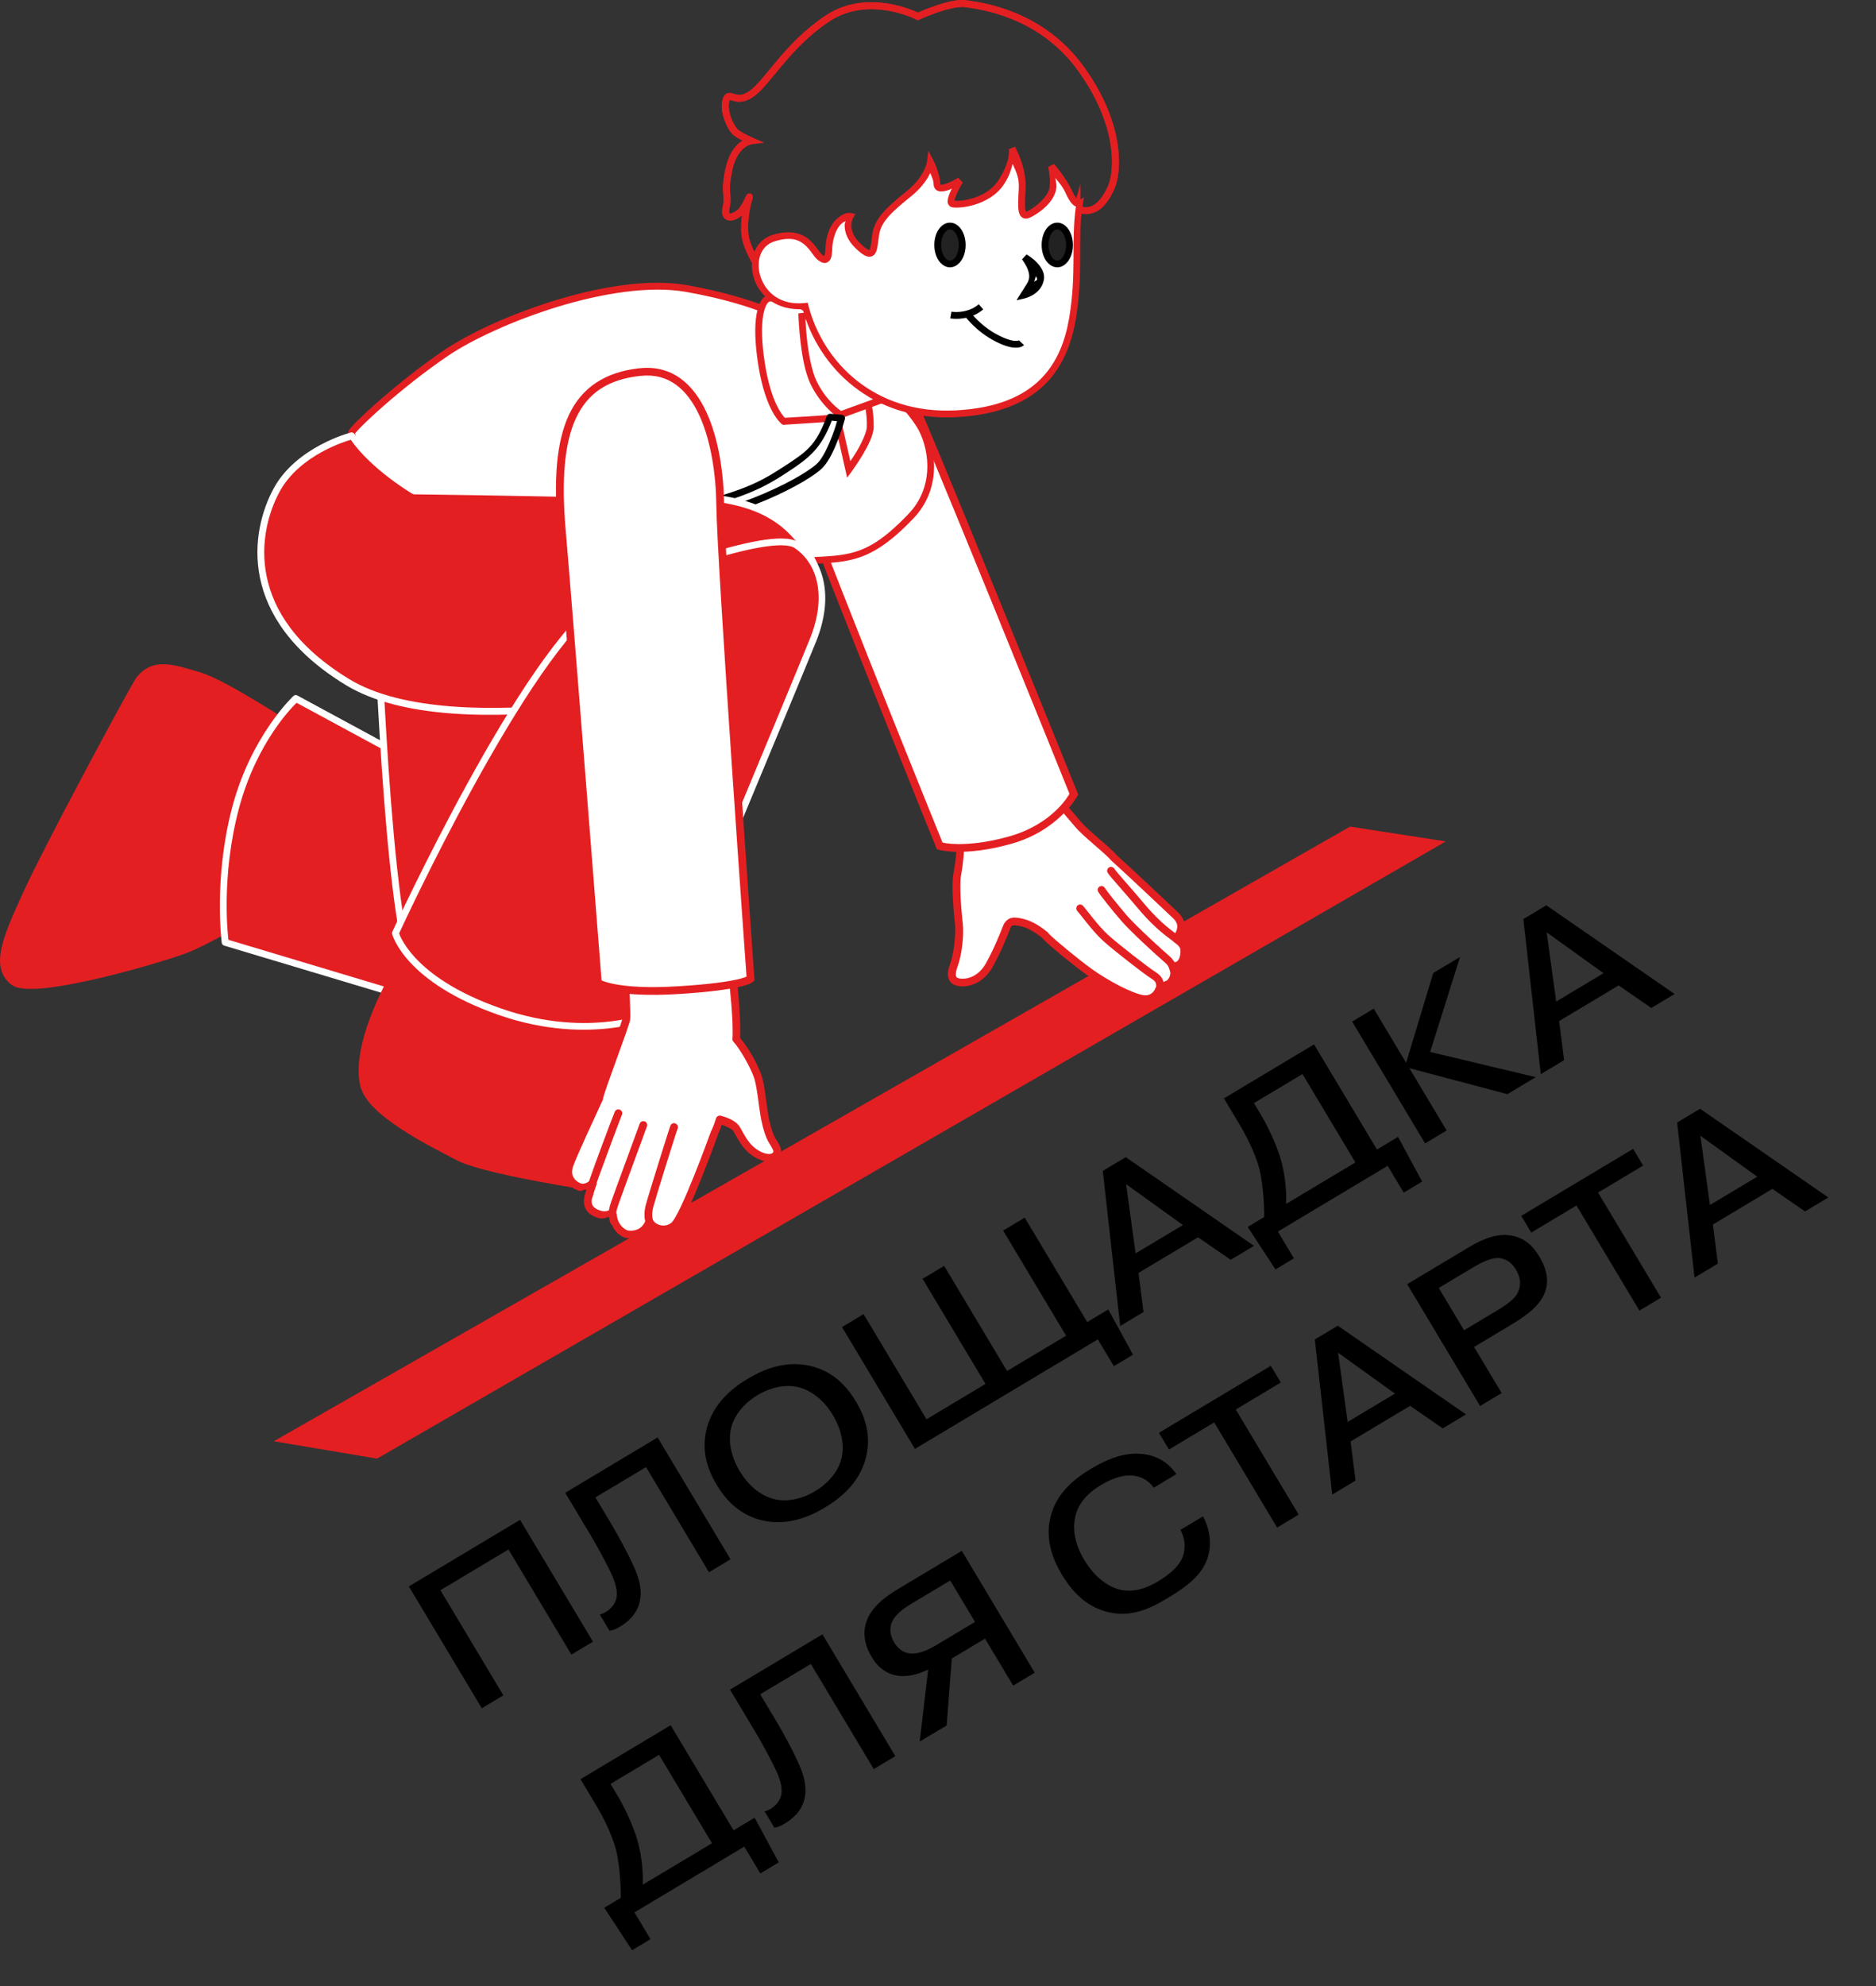 <?xml version="1.0" encoding="UTF-8"?> <svg xmlns="http://www.w3.org/2000/svg" width="444" height="470" viewBox="0 0 444 470" fill="none"><rect x="0" y="0" width="444" height="470" fill="#333333" stroke="none"/><g clip-path="url(#clip0_298_233)"><path d="M319.531 195.59L64.801 341.03L89.241 345.14L342.181 199.1L319.531 195.59Z" fill="#E41F22"></path><path d="M250.358 189.469L227.318 197.999C227.428 201.449 226.978 204.449 226.518 206.989C226.058 209.519 226.628 216.039 226.918 218.539C227.208 221.039 226.688 225.789 225.758 228.299C224.828 230.809 225.118 232.259 227.288 232.459C229.468 232.659 232.268 231.609 234.068 228.449C235.878 225.289 237.588 221.079 238.208 219.439C238.828 217.809 239.908 217.819 242.098 218.349C243.968 218.799 246.028 220.229 247.298 221.249C247.368 221.359 247.448 221.469 247.548 221.579C249.078 223.159 254.708 227.789 258.038 230.169C261.368 232.549 267.738 236.139 270.668 236.409C272.998 236.619 274.298 234.849 274.508 233.389C275.238 233.429 275.798 233.179 276.488 232.869C277.508 232.409 278.468 230.289 277.538 228.559C279.408 228.799 280.328 227.159 280.288 224.979C280.268 223.739 279.588 223.059 278.368 222.169C279.218 220.989 280.578 218.779 278.158 216.509C275.628 214.139 267.788 206.679 263.698 203.019C262.078 201.079 257.118 197.369 255.158 195.039C252.798 192.239 250.358 189.469 250.358 189.469Z" fill="white"></path><path d="M250.049 188.608L226.999 197.128C226.629 197.268 226.389 197.628 226.409 198.028C226.519 201.378 226.089 204.308 225.629 206.818C225.359 208.288 225.409 210.538 225.529 212.818C225.649 215.098 225.869 217.368 226.019 218.638C226.279 220.878 225.739 225.708 224.899 227.978C224.399 229.318 224.139 230.468 224.489 231.528C224.659 232.058 225.029 232.538 225.519 232.848C225.999 233.158 226.569 233.308 227.219 233.368C229.759 233.598 232.909 232.338 234.879 228.888C236.739 225.638 238.449 221.428 239.079 219.758C239.329 219.108 239.439 219.048 239.779 218.978C240.119 218.908 240.839 218.978 241.899 219.238C243.469 219.618 245.459 220.958 246.689 221.938C246.759 222.028 246.819 222.128 246.899 222.218C248.589 223.968 254.129 228.488 257.519 230.908C259.229 232.128 261.679 233.638 264.099 234.888C266.519 236.138 268.819 237.148 270.589 237.318C271.999 237.448 273.209 236.948 274.019 236.198C274.639 235.618 274.879 234.878 275.099 234.148C275.729 234.058 276.359 233.938 276.869 233.708C277.759 233.308 278.319 232.468 278.629 231.468C278.859 230.748 278.639 229.878 278.429 229.048C279.159 228.868 279.969 228.798 280.379 228.208C280.999 227.328 281.229 226.198 281.209 224.978C281.199 224.188 280.949 223.478 280.519 222.908C280.239 222.538 279.839 222.258 279.469 221.958C279.839 221.378 280.269 220.808 280.399 219.908C280.579 218.668 280.179 217.168 278.789 215.868C276.279 213.518 268.539 206.168 264.409 202.458L264.309 202.368C263.379 201.278 261.809 199.938 260.159 198.518C258.479 197.058 256.749 195.538 255.859 194.488C253.489 191.678 251.039 188.888 251.039 188.888C250.789 188.608 250.389 188.508 250.039 188.638L250.049 188.608ZM250.079 190.548C250.439 190.958 252.309 193.088 254.459 195.638C255.529 196.908 257.269 198.408 258.959 199.878C260.649 201.338 262.299 202.768 262.999 203.608C263.029 203.648 263.059 203.678 263.099 203.708C267.159 207.348 274.989 214.798 277.539 217.178C278.579 218.158 278.699 218.888 278.599 219.618C278.489 220.338 278.039 221.078 277.639 221.638C277.349 222.048 277.439 222.618 277.849 222.908C278.429 223.328 278.829 223.678 279.059 223.988C279.279 224.288 279.379 224.528 279.389 224.988C279.399 225.948 279.189 226.728 278.889 227.148C278.589 227.568 278.319 227.728 277.669 227.648C277.169 227.578 276.709 227.938 276.639 228.438C276.619 228.628 276.639 228.818 276.739 228.988C277.069 229.598 277.069 230.308 276.879 230.918C276.689 231.528 276.249 231.968 276.119 232.028C275.429 232.338 275.069 232.498 274.579 232.478C274.099 232.448 273.679 232.788 273.619 233.258C273.539 233.778 273.249 234.418 272.779 234.858C272.309 235.298 271.689 235.578 270.769 235.498C269.619 235.388 267.279 234.468 264.949 233.268C262.619 232.058 260.219 230.588 258.599 229.428C255.329 227.098 249.599 222.358 248.229 220.938C248.179 220.888 248.149 220.848 248.119 220.798C248.059 220.698 247.989 220.608 247.899 220.538C246.569 219.468 244.479 217.978 242.339 217.468C241.219 217.198 240.309 216.998 239.399 217.198C238.489 217.398 237.749 218.148 237.379 219.128C236.769 220.728 235.059 224.928 233.299 228.008C231.659 230.888 229.209 231.728 227.399 231.568C226.959 231.528 226.669 231.428 226.519 231.328C226.369 231.228 226.309 231.158 226.259 230.988C226.149 230.648 226.209 229.828 226.649 228.648C227.669 225.888 228.179 221.208 227.859 218.458C227.719 217.228 227.499 214.988 227.379 212.748C227.259 210.518 227.249 208.238 227.449 207.178C227.879 204.818 228.229 201.908 228.199 198.688L250.109 190.578L250.079 190.548Z" fill="#E41F22"></path><path d="M274.481 234.518C274.731 232.568 274.521 231.727 272.921 230.727C271.321 229.727 264.101 224.138 261.631 221.878C259.161 219.628 256.321 215.627 255.641 214.938" fill="white"></path><path d="M256.279 214.298C255.919 213.938 255.339 213.948 254.989 214.298C254.629 214.658 254.639 215.238 254.989 215.588C255.069 215.668 255.399 216.068 255.799 216.568C256.199 217.068 256.689 217.708 257.249 218.398C258.359 219.778 259.709 221.368 261.009 222.558C262.289 223.728 264.709 225.688 267.029 227.498C269.349 229.308 271.499 230.928 272.429 231.508C273.149 231.958 273.399 232.248 273.529 232.588C273.659 232.928 273.679 233.478 273.559 234.398C273.499 234.898 273.849 235.358 274.349 235.418C274.849 235.488 275.309 235.138 275.379 234.638C275.509 233.618 275.549 232.758 275.239 231.938C274.929 231.118 274.279 230.508 273.399 229.948C272.719 229.528 270.459 227.848 268.149 226.048C265.849 224.248 263.419 222.278 262.229 221.198C261.069 220.138 259.749 218.598 258.659 217.248C258.109 216.568 257.619 215.938 257.219 215.428C256.809 214.918 256.529 214.558 256.269 214.288L256.279 214.298Z" fill="#E41F22"></path><path d="M277.877 229.869C277.437 228.339 277.137 227.749 275.897 226.699C274.657 225.649 268.277 219.839 266.087 217.319C263.897 214.799 261.077 211.249 260.707 210.559" fill="white"></path><path d="M260.968 209.678C260.738 209.608 260.478 209.638 260.268 209.758C259.828 209.998 259.668 210.558 259.908 210.998C260.078 211.298 260.308 211.608 260.668 212.088C261.028 212.568 261.488 213.168 262.008 213.818C263.038 215.118 264.298 216.638 265.398 217.908C267.708 220.568 273.968 226.268 275.308 227.398C276.478 228.378 276.578 228.628 276.998 230.108C277.138 230.588 277.638 230.878 278.128 230.738C278.618 230.598 278.898 230.098 278.768 229.608C278.318 228.028 277.808 227.098 276.488 225.988C275.338 225.028 268.848 219.098 266.778 216.718C265.698 215.468 264.458 213.948 263.438 212.678C262.928 212.038 262.478 211.458 262.128 211.008C261.788 210.548 261.528 210.168 261.498 210.128C261.378 209.918 261.188 209.758 260.958 209.688L260.968 209.678Z" fill="#E41F22"></path><path d="M279.017 222.559C275.537 220.199 272.918 217.819 269.818 214.109C266.718 210.399 263.467 206.899 262.938 206.039" fill="white"></path><path d="M262.458 205.269C262.028 205.539 261.898 206.099 262.168 206.529C262.378 206.869 262.668 207.219 263.108 207.739C263.538 208.259 264.098 208.889 264.728 209.609C265.998 211.059 267.578 212.859 269.118 214.699C272.258 218.459 274.968 220.909 278.508 223.309C278.928 223.599 279.498 223.489 279.778 223.069C280.058 222.649 279.948 222.079 279.538 221.799C276.118 219.479 273.588 217.179 270.528 213.519C268.968 211.649 267.368 209.839 266.108 208.399C265.478 207.679 264.928 207.049 264.508 206.549C264.088 206.049 263.788 205.649 263.728 205.559C263.458 205.129 262.898 204.989 262.468 205.259L262.458 205.269Z" fill="#E41F22"></path><path d="M191.69 81.047C198.95 75.597 207.93 77.647 213.2 88.497C218.47 99.337 254.17 187.977 254.17 187.977C254.17 187.977 250.01 195.727 239.12 198.797C228.23 201.867 222.41 200.197 222.41 200.197C222.41 200.197 187.79 114.707 184.92 104.137C182.05 93.567 182.46 84.687 191.68 81.047H191.69Z" fill="white"></path><path d="M203.462 77.778C199.372 76.508 195.002 77.468 191.192 80.298C186.482 82.218 183.812 85.608 182.872 89.788C181.922 94.028 182.592 99.008 184.042 104.368C184.802 107.158 187.482 114.418 191.132 123.918C194.782 133.428 199.382 145.108 203.892 156.458C212.902 179.158 221.562 200.538 221.562 200.538L221.722 200.948L222.152 201.068C222.152 201.068 223.762 201.528 226.672 201.558C229.572 201.588 233.842 201.218 239.372 199.658C250.592 196.498 254.972 188.388 254.972 188.388L255.182 188.018L255.022 187.608C255.022 187.608 246.092 165.458 236.502 141.938C226.912 118.418 216.722 93.648 214.022 88.078C211.312 82.488 207.572 79.048 203.462 77.768V77.778ZM202.912 79.538C206.432 80.638 209.822 83.638 212.372 88.888C214.932 94.158 225.222 119.128 234.802 142.638C244.282 165.898 252.932 187.368 253.112 187.828C252.832 188.338 249.032 195.038 238.862 197.908C233.502 199.418 229.422 199.758 226.692 199.728C224.242 199.698 223.302 199.408 223.062 199.348C222.872 198.868 214.502 178.218 205.582 155.788C201.082 144.438 196.482 132.768 192.832 123.278C189.182 113.778 186.472 106.388 185.792 103.898C184.382 98.688 183.822 93.958 184.662 90.198C185.502 86.448 187.632 83.628 192.012 81.908L192.132 81.858L192.232 81.788C195.672 79.208 199.382 78.448 202.902 79.548L202.912 79.538Z" fill="#E41F22"></path><path d="M187.839 76.48C187.839 76.48 180.109 71.389 162.479 68.279C144.849 65.159 117.019 75.829 105.759 83.409C94.499 90.98 83.449 101.399 83.239 102.339C83.029 103.289 86.449 115.599 102.869 127.099C119.289 138.599 150.299 142.899 150.299 142.899C150.299 142.899 159.189 137.589 178.359 134.149C198.269 130.569 202.229 136.169 215.639 122.119C221.669 115.809 221.049 107.119 218.199 101.519C215.349 95.919 203.479 84.749 198.189 81.859C192.899 78.969 187.839 76.48 187.839 76.48Z" fill="white"></path><path d="M182.1 72.819C177.9 71.129 171.48 69.049 162.61 67.479C153.57 65.879 142.13 67.809 131.49 71.049C120.85 74.299 111.05 78.869 105.31 82.729C99.64 86.539 94.04 91.049 89.82 94.739C87.71 96.579 85.95 98.219 84.69 99.459C84.06 100.079 83.56 100.599 83.2 101.019C83.02 101.229 82.87 101.409 82.75 101.569C82.63 101.729 82.53 101.809 82.45 102.159C82.39 102.419 82.41 102.549 82.43 102.739C82.45 102.929 82.49 103.139 82.55 103.379C82.67 103.869 82.86 104.499 83.15 105.259C83.72 106.779 84.66 108.809 86.13 111.169C89.07 115.889 94.1 121.929 102.4 127.739C110.77 133.599 122.68 137.549 132.54 140.069C142.39 142.589 150.19 143.669 150.19 143.669L150.47 143.709L150.7 143.569C150.7 143.569 159.43 138.339 178.49 134.919C188.37 133.149 194.25 133.659 199.55 132.829C204.85 131.999 209.44 129.739 216.2 122.649C222.5 116.049 221.88 106.999 218.9 101.139C217.37 98.129 213.67 93.969 209.65 90.079C205.63 86.189 201.36 82.669 198.56 81.139C193.3 78.259 188.35 75.819 188.26 75.779C188.26 75.779 186.28 74.489 182.08 72.799L182.1 72.819ZM181.44 74.269C185.52 75.899 187.4 77.149 187.4 77.149L187.44 77.179L187.49 77.199C187.49 77.199 192.54 79.689 197.8 82.569C200.28 83.929 204.59 87.439 208.55 91.259C212.5 95.079 216.16 99.309 217.48 101.899C220.2 107.239 220.8 115.539 215.05 121.569C208.41 128.529 204.32 130.489 199.31 131.269C194.3 132.049 188.25 131.559 178.22 133.359C159.4 136.739 150.61 141.829 150.21 142.069C150.03 142.039 142.59 141.009 132.95 138.539C123.19 136.039 111.39 132.089 103.34 126.439C95.22 120.749 90.33 114.889 87.5 110.339C86.09 108.069 85.2 106.119 84.67 104.709C84.41 103.999 84.23 103.419 84.13 103.019C84.08 102.819 84.06 102.659 84.04 102.559C84.03 102.459 84.04 102.379 84.02 102.519C83.97 102.749 83.98 102.639 84.05 102.539C84.12 102.439 84.24 102.289 84.41 102.109C84.73 101.739 85.22 101.239 85.83 100.629C87.05 99.419 88.8 97.789 90.89 95.959C95.07 92.309 100.63 87.829 106.22 84.069C111.74 80.359 121.48 75.809 131.97 72.599C142.47 69.399 153.75 67.559 162.35 69.069C171.11 70.619 177.38 72.629 181.45 74.269H181.44Z" fill="#E41F22"></path><path d="M198.121 98.88C194.161 99.19 185.491 99.7 185.491 99.7C185.491 99.7 181.991 97.13 180.261 86.29C178.521 75.45 180.311 71.03 181.921 70.61C183.531 70.2 188.011 70.82 191.881 73.8C195.761 76.77 199.511 79.8 202.471 86.69C205.431 93.58 206.031 97.63 205.961 101C205.891 104.37 200.881 111.15 200.881 111.15L198.121 98.89V98.88Z" fill="white"></path><path d="M186.271 70.148C184.371 69.648 182.801 69.548 181.731 69.818C181.031 69.998 180.481 70.538 180.051 71.298C179.621 72.058 179.281 73.078 179.051 74.398C178.601 77.038 178.591 80.918 179.471 86.398C180.351 91.888 181.681 95.338 182.831 97.438C183.401 98.488 183.931 99.188 184.321 99.638C184.711 100.098 185.021 100.338 185.021 100.338L185.251 100.508H185.551C185.551 100.508 193.281 100.038 197.491 99.718L200.491 113.028L201.541 111.608C201.541 111.608 202.811 109.888 204.101 107.738C205.381 105.578 206.741 103.068 206.781 100.998C206.851 97.518 206.211 93.318 203.221 86.358C200.191 79.318 196.271 76.128 192.391 73.148C190.351 71.588 188.171 70.648 186.281 70.148H186.271ZM185.861 71.698C187.571 72.148 189.561 73.018 191.401 74.428C195.271 77.398 198.841 80.248 201.741 86.988C204.681 93.808 205.231 97.698 205.161 100.958C205.131 102.258 203.941 104.818 202.701 106.898C201.971 108.118 201.721 108.428 201.251 109.108L198.741 98.008L198.051 98.058C194.221 98.358 186.231 98.838 185.781 98.858C185.711 98.798 185.701 98.808 185.511 98.588C185.191 98.218 184.741 97.608 184.221 96.658C183.181 94.758 181.901 91.488 181.051 86.138C180.191 80.778 180.211 77.038 180.621 74.658C180.821 73.468 181.121 72.608 181.421 72.088C181.721 71.558 182.001 71.398 182.111 71.368C182.651 71.228 184.131 71.238 185.841 71.688L185.861 71.698Z" fill="#E41F22"></path><path d="M199.969 73.58L189.789 74.86C189.789 74.86 190.129 85.42 192.519 90.45C194.909 95.49 198.829 98.17 198.829 98.17L211.769 93.45L199.969 73.57V73.58Z" fill="white"></path><path d="M200.391 72.719L199.861 72.789L188.961 74.159L188.981 74.899C188.981 74.899 189.071 77.569 189.461 80.879C189.851 84.179 190.511 88.109 191.801 90.809C194.291 96.049 198.371 98.849 198.371 98.849L198.721 99.089L212.951 93.899L200.391 72.729V72.719ZM199.541 74.449L210.571 93.049L199.041 97.239C198.771 97.049 195.441 94.759 193.231 90.119C192.121 87.789 191.411 83.919 191.041 80.689C190.711 77.859 190.661 76.109 190.641 75.569L199.541 74.459V74.449Z" fill="#E41F22"></path><path d="M196.44 98.719C193.78 105.919 191.41 107.529 185.45 111.409C179.48 115.289 173.97 118.049 155.25 121.709C136.53 125.369 122.91 130.379 122.91 130.379L126.18 132.629C126.18 132.629 132.5 127.729 153.98 124.939C175.46 122.149 191.34 113.039 194.14 110.099C196.95 107.149 199.18 98.969 199.18 98.969L196.44 98.729V98.719Z" fill="white"></path><path d="M199.252 98.159L196.512 97.909C196.152 97.879 195.812 98.099 195.692 98.439C193.082 105.529 190.982 106.859 185.012 110.729C179.092 114.579 173.762 117.259 155.082 120.909C136.292 124.579 122.622 129.609 122.622 129.609C122.202 129.759 121.992 130.219 122.142 130.639C122.202 130.799 122.302 130.939 122.452 131.029L125.722 133.269C126.012 133.469 126.392 133.459 126.672 133.249C126.672 133.249 128.092 132.119 132.292 130.569C136.492 129.019 143.392 127.109 154.082 125.719C164.902 124.309 174.312 121.319 181.382 118.299C184.912 116.789 187.862 115.279 190.112 113.949C192.362 112.619 193.902 111.499 194.722 110.639C196.312 108.969 197.542 106.149 198.472 103.699C199.392 101.249 199.962 99.169 199.962 99.169C200.082 98.739 199.822 98.299 199.402 98.179C199.352 98.169 199.302 98.159 199.252 98.149V98.159ZM198.102 99.669C197.922 100.279 197.672 101.259 196.962 103.129C196.062 105.509 194.782 108.249 193.552 109.529C192.972 110.139 191.472 111.269 189.282 112.559C187.102 113.849 184.202 115.339 180.732 116.819C173.782 119.789 164.522 122.739 153.862 124.119C143.072 125.519 136.062 127.459 131.732 129.059C127.812 130.509 126.552 131.469 126.252 131.689L124.792 130.679C126.062 130.219 137.672 125.949 155.392 122.479C174.162 118.809 179.862 115.969 185.872 112.059C191.622 108.319 194.262 106.219 196.862 99.549L198.092 99.659L198.102 99.669Z" fill="black"></path><path d="M70.299 172.91C70.299 172.91 53.079 161.56 47.079 159.83C41.079 158.1 35.669 156.02 32.369 161.69C29.069 167.36 11.119 200.76 6.329 211.26C1.539 221.76 -1.601 228.7 3.189 232.37C7.979 236.04 39.459 226.53 44.039 224.72C48.609 222.91 57.539 217.75 57.539 217.75L70.299 172.92V172.91Z" fill="#E41F22"></path><path d="M38.73 157.169C36.02 157.139 33.44 158.239 31.68 161.279C28.33 167.039 10.44 200.319 5.6 210.919C3.2 216.169 1.21 220.539 0.39 224.189C-0.02 226.009 -0.14 227.679 0.21 229.169C0.55 230.669 1.38 231.979 2.71 232.999C3.54 233.639 4.68 233.869 6.09 233.959C7.5 234.049 9.17 233.969 11.05 233.759C14.8 233.349 19.34 232.439 23.88 231.369C32.96 229.209 41.91 226.409 44.34 225.449C49.06 223.579 57.95 218.429 57.95 218.429C58.13 218.329 58.26 218.159 58.32 217.959L71.08 173.129C71.17 172.789 71.04 172.439 70.75 172.249C70.75 172.249 66.44 169.399 61.37 166.339C56.3 163.279 50.57 160.009 47.32 159.069C44.34 158.209 41.46 157.209 38.75 157.179L38.73 157.169ZM38.71 158.779C41.03 158.809 43.84 159.729 46.86 160.599C49.61 161.389 55.49 164.649 60.52 167.699C65.3 170.589 68.95 172.999 69.36 173.279L56.86 217.179C56.51 217.379 48.06 222.249 43.73 223.959C41.59 224.809 32.5 227.669 23.5 229.809C19 230.879 14.49 231.769 10.85 232.169C9.03 232.369 7.43 232.439 6.18 232.349C4.93 232.269 4.03 231.999 3.67 231.719C2.6 230.899 2.03 229.969 1.76 228.809C1.49 227.639 1.57 226.219 1.94 224.539C2.69 221.179 4.66 216.829 7.05 211.589C11.79 201.199 29.8 167.669 33.05 162.089C34.58 159.459 36.37 158.749 38.69 158.779H38.71Z" fill="#E41F22"></path><path d="M121.001 192.88L70.001 165.27C70.001 165.27 60.241 174.31 55.771 191.09C51.301 207.87 53.281 222.98 53.281 222.98C53.281 222.98 105.091 238.5 115.091 241.52C125.091 244.53 133.961 234.62 134.511 221.54C135.071 208.46 130.111 201.7 121.011 192.88H121.001Z" fill="#E41F22"></path><path d="M70.391 164.569C70.091 164.399 69.71 164.439 69.451 164.679C69.451 164.679 59.52 173.899 54.99 190.889C50.471 207.839 52.48 223.089 52.48 223.089C52.52 223.399 52.751 223.659 53.05 223.749C53.05 223.749 104.871 239.279 114.861 242.289C120.151 243.889 125.231 242.029 128.921 238.129C132.621 234.219 135.031 228.299 135.321 221.589C135.881 208.289 130.721 201.179 121.571 192.309C121.521 192.259 121.461 192.219 121.401 192.179L70.4 164.579L70.391 164.569ZM70.201 166.299L120.491 193.509C129.521 202.269 134.261 208.669 133.711 221.509C133.441 227.879 131.131 233.449 127.761 237.019C124.381 240.589 120.031 242.179 115.331 240.759C105.421 237.769 54.95 222.649 54.06 222.379C53.971 221.629 52.24 207.469 56.55 191.299C60.821 175.279 69.6 166.869 70.201 166.299Z" fill="white"></path><path d="M89.051 140.191C89.051 140.191 91.601 220.951 98.351 231.171C105.101 241.391 131.471 244.941 137.071 234.051C142.671 223.161 150.721 148.251 150.721 148.251C150.721 148.251 142.601 146.501 125.651 142.301C108.701 138.101 89.051 140.201 89.051 140.201V140.191Z" fill="#E41F22"></path><path d="M100.97 138.859C93.89 138.859 88.97 139.399 88.97 139.399C88.55 139.439 88.24 139.799 88.25 140.219C88.25 140.219 88.89 160.429 90.37 181.909C91.11 192.649 92.06 203.719 93.25 212.749C93.85 217.269 94.51 221.279 95.23 224.509C95.95 227.739 96.71 230.149 97.68 231.619C101.3 237.089 109.76 240.509 118.06 241.329C122.21 241.739 126.35 241.479 129.85 240.399C133.35 239.319 136.26 237.389 137.79 234.429C139.33 231.439 140.82 224.769 142.36 216.189C143.91 207.609 145.44 197.229 146.79 187.179C149.5 167.079 151.51 148.329 151.51 148.329C151.55 147.929 151.28 147.549 150.88 147.469C150.88 147.469 142.77 145.719 125.83 141.519C117.25 139.389 108.04 138.869 100.96 138.869L100.97 138.859ZM101.01 140.479C108 140.479 117.08 140.999 125.46 143.079C141.93 147.159 149.38 148.759 149.83 148.859C149.76 149.519 147.87 167.249 145.2 186.959C143.85 196.999 142.31 207.369 140.77 215.909C139.23 224.449 137.61 231.219 136.35 233.679C135.07 236.159 132.6 237.869 129.37 238.869C126.14 239.869 122.2 240.129 118.22 239.729C110.25 238.939 102.15 235.479 99.01 230.739C98.29 229.659 97.5 227.309 96.79 224.159C96.08 221.009 95.43 217.029 94.84 212.539C93.65 203.559 92.7 192.519 91.96 181.789C90.51 160.749 89.91 141.699 89.89 140.959C90.47 140.899 94.47 140.469 101.01 140.469V140.479Z" fill="white"></path><path d="M96.993 223.91C88.023 238.86 84.683 249.57 85.963 256.37C87.253 263.17 101.533 270.21 108.593 273.88C115.653 277.55 147.943 282.33 156.023 283.08C164.103 283.82 164.373 276.84 161.703 271.38C159.033 265.92 148.073 253.04 146.503 248.97C144.933 244.9 146.453 237.63 146.453 237.63L96.993 223.91Z" fill="#E41F22"></path><path d="M97.211 223.128C96.861 223.028 96.491 223.178 96.301 223.498C87.291 238.518 83.811 249.318 85.171 256.518C85.901 260.398 89.992 263.858 94.662 266.968C99.332 270.078 104.701 272.758 108.221 274.588C110.141 275.588 113.491 276.548 117.661 277.538C121.831 278.518 126.801 279.488 131.791 280.358C141.771 282.108 151.851 283.498 155.951 283.878C158.091 284.078 159.801 283.758 161.091 283.028C162.391 282.288 163.241 281.118 163.661 279.788C164.501 277.138 163.831 273.878 162.431 271.018C161.021 268.128 157.611 263.578 154.341 259.168C152.701 256.968 151.111 254.808 149.831 252.958C148.551 251.108 147.581 249.538 147.251 248.678C146.551 246.878 146.511 244.118 146.691 241.838C146.871 239.568 147.241 237.798 147.241 237.798C147.331 237.388 147.081 236.978 146.671 236.858L97.211 223.128ZM97.431 224.868L145.561 238.228C145.461 238.748 145.241 239.758 145.091 241.708C144.901 244.088 144.881 246.988 145.761 249.258C146.211 250.438 147.211 251.998 148.511 253.878C149.811 255.758 151.421 257.928 153.051 260.128C156.321 264.538 159.741 269.168 160.991 271.728C162.261 274.328 162.781 277.278 162.131 279.298C161.811 280.308 161.241 281.078 160.301 281.618C159.361 282.148 158.011 282.438 156.111 282.268C152.131 281.898 142.031 280.518 132.081 278.778C127.111 277.908 122.161 276.948 118.041 275.968C113.921 274.998 110.591 273.988 108.981 273.158C105.441 271.318 100.131 268.658 95.571 265.628C91.011 262.598 87.311 259.128 86.761 256.218C85.571 249.908 88.801 239.418 97.441 224.868H97.431Z" fill="#E41F22"></path><path d="M83.202 103.131C87.852 110.261 98.012 116.151 98.012 116.151C98.012 116.151 125.382 116.481 143.742 117.021C162.102 117.561 180.972 114.961 190.552 129.701C200.142 144.441 189.712 155.361 179.792 158.631C169.872 161.901 107.782 176.941 82.232 161.391C56.682 145.841 60.222 125.701 65.392 116.061C70.562 106.421 83.192 103.121 83.192 103.121L83.202 103.131Z" fill="#E41F22"></path><path d="M83.001 102.35C83.001 102.35 70.091 105.64 64.701 115.69C62.041 120.65 59.811 128.27 61.521 136.68C63.231 145.09 68.911 154.22 81.831 162.09C94.951 170.08 116.951 170.11 136.971 167.88C157.001 165.65 174.971 161.08 180.051 159.4C185.181 157.71 190.421 154.07 193.201 148.85C195.971 143.63 196.141 136.82 191.231 129.26C186.291 121.67 178.901 118.52 170.571 117.25C162.241 115.97 152.911 116.48 143.781 116.21C125.501 115.67 98.551 115.35 98.271 115.35C98.001 115.19 88.301 109.44 83.891 102.69C83.701 102.39 83.341 102.26 83.011 102.34L83.001 102.35ZM83.021 104.07C87.991 111.2 97.611 116.85 97.611 116.85C97.731 116.92 97.861 116.96 98.001 116.97C98.001 116.97 125.371 117.29 143.721 117.83C152.951 118.1 162.241 117.6 170.331 118.84C178.421 120.08 185.241 122.99 189.891 130.14C194.561 137.32 194.311 143.35 191.791 148.1C189.271 152.85 184.331 156.3 179.551 157.88C174.721 159.47 156.691 164.06 136.801 166.28C116.911 168.5 95.091 168.27 82.661 160.7C70.031 153.01 64.711 144.3 63.101 136.35C61.481 128.39 63.611 121.12 66.121 116.44C70.931 107.48 82.361 104.25 83.031 104.06L83.021 104.07Z" fill="white"></path><path d="M142.989 141.889C124.489 153.589 93.609 220.809 93.609 220.809C93.609 220.809 96.429 231.759 118.319 239.389C140.199 247.019 155.819 239.649 155.819 239.649C155.819 239.649 188.349 161.629 192.459 151.419C196.569 141.209 194.319 132.839 188.449 128.949C182.579 125.069 149.319 137.629 142.999 141.889H142.989Z" fill="#E41F22"></path><path d="M185.059 127.419C183.499 127.399 181.659 127.589 179.599 127.949C175.499 128.659 170.569 129.999 165.619 131.609C160.679 133.209 155.729 135.069 151.609 136.799C147.499 138.519 144.249 140.079 142.549 141.219C137.719 144.279 132.319 150.729 126.789 158.709C121.269 166.689 115.659 176.209 110.629 185.359C100.579 203.659 92.859 220.469 92.859 220.469C92.778 220.639 92.758 220.829 92.808 221.009C92.808 221.009 93.019 221.809 93.659 223.019C94.299 224.229 95.379 225.899 97.148 227.799C100.689 231.599 106.989 236.309 118.029 240.159C140.179 247.879 156.129 240.389 156.129 240.389C156.309 240.299 156.449 240.149 156.529 239.969C156.529 239.969 189.049 161.989 193.179 151.729C197.379 141.279 195.099 132.419 188.869 128.289C187.909 127.649 186.609 127.449 185.049 127.429L185.059 127.419ZM185.039 129.029C186.449 129.049 187.479 129.289 187.979 129.619C193.489 133.259 195.719 141.139 191.699 151.109C187.629 161.229 155.479 238.359 155.209 238.979C154.849 239.149 139.919 246.069 118.559 238.619C107.719 234.839 101.669 230.269 98.329 226.679C96.659 224.889 95.659 223.329 95.079 222.249C94.588 221.319 94.508 220.979 94.469 220.839C94.599 220.559 102.119 204.189 112.049 186.109C117.059 176.989 122.649 167.509 128.119 159.599C133.589 151.689 138.989 145.349 143.399 142.559C143.399 142.559 143.409 142.559 143.419 142.549C144.879 141.569 148.149 139.959 152.219 138.259C156.299 136.549 161.209 134.709 166.109 133.129C171.009 131.539 175.879 130.219 179.859 129.529C181.849 129.189 183.619 129.009 185.029 129.019L185.039 129.029Z" fill="white"></path><path d="M173.392 230.79L147.982 232.49C147.982 232.49 148.352 239.72 148.242 241.06C148.132 242.39 142.062 258.04 141.832 259.77C141.832 259.81 141.832 259.86 141.822 259.9C140.182 263.41 135.542 273.42 134.762 275.72C133.832 278.5 135.512 280.29 137.212 280.88C138.322 281.27 139.472 280.66 140.302 280C139.882 281.17 139.562 282.1 139.402 282.59C138.512 285.35 139.732 286.69 141.822 287.33C143.142 287.74 144.302 287.43 145.052 286.88C144.932 289.76 147.052 291.88 148.562 292.07C150.312 292.29 152.552 291.69 153.562 289.29C153.592 289.22 153.632 289.11 153.672 289.02C154.512 290.75 157.422 291.76 159.552 289.96C161.922 287.97 169.022 268.28 169.022 268.28L169.002 268.26C169.452 267.47 169.912 266.29 170.342 264.87C171.552 265.22 173.632 265.97 174.372 267.21C175.442 269 176.552 271.79 179.652 273.33C182.752 274.87 184.582 273.33 183.742 271.59C182.902 269.85 182.402 269.99 181.432 266.4C180.462 262.82 180.272 257.48 179.322 254.69C178.442 252.13 176.022 247.76 174.252 245.87C174.572 241.13 173.372 230.77 173.372 230.77L173.392 230.79Z" fill="white"></path><path d="M173.392 229.868C172.922 229.868 172.532 230.208 172.472 230.668L173.322 229.868L147.912 231.568C147.412 231.598 147.032 232.028 147.052 232.528C147.052 232.528 147.152 234.338 147.232 236.308C147.312 238.278 147.362 240.528 147.322 240.978C147.322 240.868 147.232 241.348 147.062 241.898C146.892 242.438 146.642 243.168 146.352 243.998C145.762 245.668 144.992 247.798 144.202 249.948C143.422 252.098 142.642 254.258 142.032 256.008C141.732 256.878 141.482 257.638 141.282 258.248C141.092 258.858 140.962 259.258 140.912 259.648C140.082 261.428 138.562 264.698 137.122 267.878C135.652 271.108 134.312 274.128 133.882 275.418C133.342 277.018 133.552 278.488 134.202 279.578C134.852 280.668 135.872 281.378 136.902 281.738C137.692 282.018 138.222 281.458 138.902 281.218C138.782 281.558 138.602 282.088 138.532 282.298C138.042 283.838 138.092 285.178 138.712 286.208C139.332 287.238 140.382 287.828 141.552 288.188C142.682 288.538 143.562 288.108 144.442 287.778C144.602 288.988 144.842 290.198 145.482 291.028C146.302 292.098 147.332 292.828 148.452 292.968C150.302 293.198 152.582 292.368 153.902 290.188C155.452 291.738 158.012 292.458 160.152 290.658C160.642 290.238 161.012 289.678 161.452 288.908C161.892 288.138 162.362 287.198 162.872 286.118C163.882 283.968 165.002 281.308 166.042 278.708C168.122 273.518 169.892 268.588 169.892 268.588C169.922 268.518 169.942 268.438 169.942 268.358C169.942 268.358 169.942 268.348 169.942 268.338C170.252 267.748 170.542 266.958 170.822 266.148C171.902 266.558 173.252 267.088 173.592 267.668C174.592 269.348 175.842 272.448 179.252 274.138C180.972 274.988 182.512 275.088 183.622 274.468C184.182 274.158 184.612 273.648 184.782 273.038C184.952 272.438 184.862 271.768 184.572 271.168C183.662 269.288 183.272 269.638 182.322 266.138C181.862 264.448 181.572 262.238 181.292 260.108C181.002 257.978 180.732 255.928 180.202 254.388C179.302 251.758 177.072 247.798 175.162 245.618C175.432 240.528 174.302 230.658 174.302 230.658C174.252 230.198 173.862 229.848 173.402 229.848L173.392 229.868ZM172.522 231.768C172.642 232.868 173.632 241.588 173.352 245.828C173.332 246.078 173.422 246.328 173.592 246.508C175.162 248.198 177.652 252.638 178.462 255.008C178.882 256.248 179.182 258.258 179.472 260.388C179.762 262.518 180.042 264.768 180.552 266.658C181.542 270.328 182.162 270.418 182.922 272.008C183.052 272.278 183.052 272.448 183.012 272.578C182.982 272.698 182.912 272.808 182.732 272.908C182.372 273.108 181.432 273.208 180.062 272.528C177.282 271.148 176.292 268.678 175.162 266.768C174.122 265.018 171.882 264.378 170.602 264.008C170.122 263.868 169.622 264.148 169.472 264.618C169.042 265.998 168.592 267.148 168.212 267.818C168.142 268.048 168.162 268.298 168.282 268.508L168.162 267.998C168.162 267.998 166.392 272.908 164.332 278.058C163.302 280.638 162.192 283.268 161.202 285.368C160.712 286.418 160.242 287.328 159.842 288.018C159.442 288.708 159.062 289.198 158.962 289.278C157.272 290.698 155.032 289.748 154.502 288.638C154.282 288.178 153.732 287.988 153.282 288.208C153.072 288.308 152.922 288.478 152.832 288.688C152.802 288.768 152.752 288.888 152.722 288.938C151.872 290.948 150.122 291.358 148.682 291.168C148.292 291.118 147.522 290.688 146.932 289.928C146.342 289.168 145.922 288.118 145.972 286.918C145.992 286.418 145.592 285.988 145.092 285.968C144.882 285.968 144.682 286.028 144.512 286.148C143.992 286.538 143.152 286.788 142.102 286.458C141.182 286.178 140.582 285.778 140.292 285.288C140.002 284.798 139.892 284.098 140.292 282.878C140.442 282.418 140.752 281.498 141.172 280.328C141.342 279.848 141.092 279.328 140.612 279.158C140.322 279.058 139.992 279.108 139.742 279.298C139.012 279.878 138.152 280.258 137.512 280.038C136.842 279.798 136.162 279.318 135.782 278.668C135.392 278.018 135.232 277.208 135.622 276.028C135.962 275.018 137.342 271.878 138.802 268.658C140.262 265.438 141.822 262.048 142.642 260.298C142.692 260.198 142.712 260.098 142.732 259.998C142.732 259.958 142.732 259.928 142.732 259.908C142.732 259.868 142.852 259.398 143.042 258.818C143.222 258.238 143.482 257.488 143.782 256.618C144.382 254.898 145.162 252.738 145.942 250.588C146.722 248.438 147.502 246.308 148.092 244.618C148.392 243.778 148.632 243.048 148.812 242.468C148.992 241.898 149.112 241.588 149.152 241.148C149.222 240.268 149.142 238.228 149.062 236.248C149.002 234.738 148.962 233.938 148.932 233.358L172.532 231.778L172.522 231.768Z" fill="#E41F22"></path><path d="M154.142 289.976C153.252 288.656 153.322 287.036 153.692 285.476C154.062 283.916 159.222 267.386 159.532 266.676" fill="white"></path><path d="M159.893 265.837C159.433 265.637 158.893 265.847 158.693 266.317C158.583 266.577 158.503 266.817 158.333 267.347C158.163 267.877 157.933 268.587 157.663 269.427C157.133 271.107 156.453 273.287 155.763 275.497C155.073 277.707 154.383 279.937 153.843 281.717C153.303 283.497 152.923 284.767 152.803 285.267C152.403 286.947 152.293 288.867 153.383 290.497C153.663 290.917 154.233 291.027 154.653 290.747C155.073 290.467 155.193 289.897 154.913 289.477C154.233 288.467 154.253 287.147 154.593 285.697C154.663 285.417 155.063 284.037 155.593 282.257C156.133 280.477 156.823 278.237 157.513 276.037C158.203 273.827 158.873 271.657 159.413 269.987C159.683 269.147 159.913 268.447 160.083 267.927C160.253 267.407 160.413 266.977 160.373 267.057C160.573 266.597 160.363 266.057 159.893 265.857V265.837Z" fill="#E41F22"></path><path d="M145.312 289.057C144.722 287.377 144.922 286.467 145.462 284.817C146.002 283.167 151.922 267.177 152.252 266.207" fill="white"></path><path d="M152.554 265.337C152.074 265.177 151.554 265.427 151.394 265.907C151.254 266.297 149.674 270.617 148.084 274.937C146.494 279.267 144.894 283.607 144.594 284.527C144.044 286.207 143.804 287.517 144.454 289.357C144.624 289.837 145.144 290.087 145.614 289.917C146.094 289.747 146.344 289.227 146.174 288.747C145.634 287.227 145.804 286.717 146.334 285.107C146.574 284.387 148.204 279.907 149.794 275.577C151.384 271.247 152.914 267.087 153.124 266.507C153.294 266.027 153.044 265.507 152.564 265.337H152.554Z" fill="#E41F22"></path><path d="M139.434 282.778C139.644 281.208 140.434 279.448 140.754 278.428C141.074 277.408 145.854 264.548 146.344 263.418" fill="white"></path><path d="M146.702 262.579C146.242 262.379 145.702 262.589 145.502 263.059C144.872 264.509 140.322 276.749 139.882 278.159C139.602 279.059 138.762 280.879 138.532 282.659C138.462 283.159 138.822 283.619 139.322 283.689C139.822 283.759 140.282 283.399 140.352 282.899C140.532 281.539 141.272 279.849 141.632 278.699C141.832 278.069 146.842 264.589 147.192 263.779C147.392 263.319 147.182 262.779 146.712 262.579H146.702Z" fill="#E41F22"></path><path d="M141.491 232.576C141.491 232.576 134.501 143.246 132.961 125.506C130.901 101.786 135.651 89.756 151.481 88.026C165.961 86.446 170.281 105.376 170.441 119.366C170.601 133.346 177.621 231.606 177.621 231.606C177.621 231.606 176.191 233.296 160.831 234.276C145.471 235.256 141.481 232.576 141.481 232.576H141.491Z" fill="white"></path><path d="M151.372 87.127C143.242 88.017 137.702 91.687 134.672 98.127C131.642 104.577 131.002 113.647 132.042 125.577C133.582 143.287 140.572 232.647 140.572 232.647L140.612 233.087L140.982 233.337C140.982 233.337 141.352 233.587 142.032 233.837C142.702 234.097 143.742 234.407 145.242 234.687C148.252 235.247 153.172 235.687 160.912 235.187C168.622 234.697 172.852 234.017 175.212 233.457C176.392 233.177 177.112 232.927 177.562 232.717C177.782 232.607 177.942 232.517 178.062 232.437C178.182 232.347 178.332 232.207 178.332 232.207L178.582 231.927L178.542 231.547C178.542 231.547 176.792 206.977 175.012 180.677C173.232 154.367 171.452 126.227 171.372 119.367C171.292 112.287 170.172 103.967 167.172 97.487C165.672 94.247 163.682 91.457 161.062 89.557C158.452 87.667 155.202 86.717 151.382 87.137L151.372 87.127ZM151.572 88.947C154.992 88.577 157.712 89.387 159.992 91.037C162.262 92.687 164.082 95.207 165.492 98.247C168.312 104.337 169.452 112.477 169.532 119.377C169.612 126.497 171.412 154.467 173.182 180.787C174.942 206.797 176.642 230.547 176.682 231.097C176.372 231.237 175.832 231.437 174.792 231.687C172.602 232.207 168.432 232.877 160.782 233.357C153.162 233.847 148.402 233.417 145.582 232.887C144.172 232.617 143.242 232.327 142.692 232.117C142.432 232.017 142.472 232.017 142.372 231.967C142.302 231.097 135.412 143.097 133.882 125.417C132.862 113.627 133.552 104.837 136.342 98.907C139.132 92.977 143.882 89.777 151.582 88.937L151.572 88.947Z" fill="#E41F22"></path><path d="M254.878 49.369C258.638 50.969 261.188 48.369 262.968 44.409C264.748 40.449 265.288 29.279 255.768 16.179C246.248 3.079 232.168 1.389 228.528 0.879C224.888 0.369 217.238 3.889 217.238 3.889C217.238 3.889 205.618 -2.111 195.858 4.369C186.098 10.849 181.628 19.729 177.708 22.309C173.788 24.899 172.578 21.179 171.818 23.769C171.068 26.359 172.978 30.509 174.298 31.459C175.618 32.409 177.738 33.319 177.738 33.319C177.738 33.319 173.868 33.799 172.528 40.019C171.188 46.239 172.618 45.589 171.838 49.139C171.068 52.699 174.518 51.239 175.618 49.739C176.718 48.239 177.378 46.569 177.378 46.569C177.378 46.569 175.928 50.619 176.288 55.289C176.638 59.959 182.488 67.649 182.488 67.649C182.488 67.649 191.768 69.449 200.028 68.589C208.298 67.729 220.628 70.799 227.008 67.819C233.388 64.839 251.478 55.999 252.858 53.769C254.238 51.539 254.878 49.359 254.878 49.359V49.369Z" stroke="#E41F22" stroke-width="1.67" stroke-miterlimit="10"></path><path d="M228.639 0.078C226.489 -0.222 223.659 0.608 221.249 1.438C219.009 2.208 217.439 2.938 217.189 3.048C216.539 2.718 205.309 -2.872 195.409 3.708C190.429 7.008 186.819 10.908 183.979 14.288C181.129 17.658 178.989 20.518 177.269 21.658C175.489 22.828 174.639 22.548 173.819 22.288C173.409 22.158 173.009 21.918 172.349 22.048C172.019 22.118 171.679 22.338 171.479 22.608C171.269 22.878 171.159 23.188 171.049 23.568C170.589 25.148 170.949 26.948 171.539 28.528C172.119 30.108 172.869 31.438 173.829 32.128C174.709 32.768 175.259 32.958 176.019 33.318C175.639 33.498 175.589 33.378 175.149 33.728C173.869 34.738 172.449 36.618 171.749 39.878C171.069 43.038 171.089 44.568 171.189 45.678C171.289 46.788 171.439 47.308 171.069 48.998C170.849 49.998 170.869 50.798 171.289 51.428C171.719 52.058 172.499 52.238 173.119 52.158C174.309 52.018 175.399 51.238 176.119 50.328C175.749 52.008 175.279 52.658 175.489 55.378C175.689 58.008 177.299 61.108 178.829 63.658C180.359 66.208 181.849 68.168 181.849 68.168C181.969 68.328 182.139 68.428 182.339 68.468C182.339 68.468 191.679 70.288 200.119 69.418C204.119 69.008 209.239 69.538 214.179 69.828C219.119 70.118 223.879 70.198 227.349 68.578C230.549 67.078 236.669 64.128 242.179 61.258C244.929 59.818 247.529 58.408 249.549 57.198C250.559 56.598 251.409 56.058 252.079 55.568C252.749 55.088 253.229 54.718 253.549 54.208C254.859 52.098 255.329 50.418 255.449 50.048C257.169 50.498 258.859 50.558 260.139 49.648C261.659 48.568 262.789 46.808 263.709 44.748C264.699 42.538 265.259 38.648 264.409 33.598C263.559 28.548 261.249 22.358 256.429 15.718C246.699 2.328 232.239 0.578 228.639 0.078ZM228.409 1.678C232.089 2.188 245.809 3.828 255.119 16.648C259.809 23.108 261.999 29.068 262.809 33.858C263.619 38.658 263.019 42.328 262.229 44.078C261.369 45.988 260.339 47.508 259.199 48.318C258.059 49.128 256.859 49.348 255.189 48.628L255.689 49.358C255.689 48.918 255.329 48.558 254.889 48.558C254.529 48.558 254.219 48.788 254.119 49.138C254.119 49.138 253.499 51.228 252.179 53.358C252.149 53.408 251.749 53.818 251.139 54.248C250.529 54.688 249.709 55.218 248.719 55.798C246.749 56.978 244.169 58.388 241.429 59.808C235.949 62.658 229.839 65.618 226.669 67.098C223.759 68.458 219.159 68.488 214.279 68.198C209.389 67.908 204.219 67.358 199.949 67.798C191.999 68.628 183.259 66.948 182.939 66.888C182.769 66.658 181.599 65.118 180.209 62.808C178.729 60.338 177.249 57.258 177.089 55.228C176.749 50.758 178.139 46.838 178.139 46.838C178.289 46.418 178.079 45.958 177.659 45.798C177.239 45.648 176.779 45.858 176.629 46.268C176.629 46.268 175.999 47.858 174.979 49.258C174.589 49.788 173.499 50.468 172.939 50.528C172.659 50.558 172.649 50.538 172.619 50.488C172.579 50.438 172.459 50.088 172.619 49.308C173.029 47.438 172.859 46.508 172.769 45.498C172.679 44.488 172.649 43.228 173.309 40.168C173.949 37.208 175.149 35.728 176.139 34.948C177.129 34.168 177.839 34.108 177.839 34.108C178.279 34.058 178.599 33.658 178.549 33.218C178.519 32.928 178.329 32.678 178.059 32.568C178.059 32.568 175.949 31.648 174.769 30.798C174.409 30.538 173.549 29.308 173.029 27.928C172.519 26.548 172.289 24.978 172.589 23.968C172.659 23.738 172.709 23.658 172.739 23.598C172.739 23.618 172.909 23.638 173.329 23.768C174.279 24.068 176.009 24.358 178.149 22.948C180.339 21.498 182.399 18.608 185.199 15.278C188.009 11.948 191.509 8.178 196.299 4.998C205.629 -1.192 216.859 4.568 216.859 4.568C217.079 4.678 217.349 4.688 217.569 4.578C217.569 4.578 219.449 3.718 221.779 2.918C224.109 2.118 226.919 1.428 228.409 1.638V1.678Z" fill="#E41F22"></path><path d="M255.481 48.239C254.151 56.249 255.691 64.529 253.831 75.399C251.981 86.269 246.111 96.869 226.301 97.919C206.481 98.969 194.031 86.079 190.561 72.509C178.371 73.849 175.191 58.849 183.051 56.379C190.911 53.909 192.351 59.589 194.111 60.929C195.881 62.269 196.051 60.869 196.171 58.649C196.291 56.429 197.011 53.819 198.591 52.389C200.171 50.969 201.211 51.209 201.211 51.209C201.211 51.209 199.241 54.599 203.151 58.289C207.061 61.969 206.711 59.009 207.291 55.409C207.871 51.809 210.841 49.339 215.301 45.719C219.751 42.099 220.211 38.349 220.211 38.349C220.211 38.349 221.671 41.159 221.761 43.629C221.861 46.099 227.191 42.769 227.191 42.769C227.191 42.769 224.101 47.879 225.391 48.259C226.681 48.629 233.811 48.079 237.011 43.069C240.211 38.059 239.551 35.129 239.551 35.129C239.551 35.129 242.141 39.999 241.911 44.599C241.681 49.199 241.421 51.879 243.721 50.649C246.021 49.429 248.601 47.139 249.111 44.859C249.631 42.589 248.841 39.349 248.841 39.349C248.841 39.349 251.541 42.369 253.021 45.579C254.501 48.789 255.471 48.249 255.471 48.249L255.481 48.239Z" fill="white"></path><path d="M240.261 34.727L238.771 35.288C238.771 35.288 238.911 35.818 238.691 37.068C238.471 38.318 237.881 40.197 236.331 42.617C234.871 44.907 232.471 46.218 230.251 46.898C229.141 47.237 228.081 47.417 227.231 47.487C226.541 47.547 226.141 47.487 225.901 47.468C225.901 47.428 225.901 47.438 225.901 47.377C225.981 46.968 226.221 46.318 226.521 45.688C227.111 44.417 227.871 43.167 227.871 43.167L226.761 42.068C226.761 42.068 225.451 42.877 224.201 43.358C223.581 43.597 222.961 43.737 222.691 43.718C222.551 43.718 222.531 43.678 222.551 43.697C222.571 43.718 222.551 43.737 222.551 43.578C222.441 40.818 220.911 37.958 220.911 37.958L219.711 35.648L219.391 38.227C219.391 38.227 219.301 39.017 218.681 40.307C218.051 41.597 216.911 43.337 214.781 45.078C212.551 46.888 210.661 48.428 209.231 50.017C207.791 51.608 206.801 53.278 206.481 55.258C206.331 56.188 206.251 57.068 206.151 57.758C206.041 58.458 205.891 58.968 205.791 59.117C205.741 59.188 205.741 59.167 205.771 59.157C205.801 59.157 205.771 59.167 205.621 59.117C205.311 59.008 204.631 58.568 203.691 57.688C201.871 55.977 201.511 54.458 201.511 53.347C201.511 52.237 201.901 51.597 201.901 51.597L202.451 50.648L201.381 50.398C201.381 50.398 200.871 50.307 200.281 50.458C199.691 50.608 198.921 50.987 198.051 51.778C196.201 53.447 195.491 56.218 195.371 58.587C195.321 59.617 195.181 60.367 195.101 60.557C195.021 60.528 194.901 60.498 194.591 60.267C194.331 60.068 193.901 59.508 193.381 58.807C192.871 58.117 192.241 57.297 191.371 56.587C189.631 55.167 186.911 54.297 182.801 55.597C180.601 56.288 179.121 57.917 178.431 59.847C177.741 61.778 177.801 64.028 178.521 66.127C179.901 70.157 183.991 73.478 189.971 73.147C193.691 86.868 206.381 99.767 226.331 98.707C236.381 98.177 243.031 95.198 247.361 90.897C251.691 86.597 253.661 81.047 254.611 75.517C256.491 64.507 254.961 56.167 256.261 48.347L256.541 46.708L255.251 47.428C255.251 47.428 255.271 47.428 255.231 47.407C255.021 47.278 254.471 46.748 253.761 45.218C252.211 41.847 249.451 38.788 249.451 38.788L248.071 39.508C248.071 39.508 248.781 42.708 248.341 44.648C247.921 46.468 245.501 48.758 243.351 49.898C242.881 50.148 242.751 50.078 242.811 50.108C242.871 50.138 242.751 50.078 242.671 49.627C242.511 48.748 242.611 46.898 242.731 44.587C242.971 39.797 240.501 35.267 240.351 34.987V34.898H240.331L240.281 34.688L240.261 34.727ZM239.671 38.778C240.381 40.547 241.251 41.818 241.121 44.538C241.011 46.828 240.861 48.627 241.091 49.928C241.211 50.578 241.441 51.227 242.081 51.557C242.731 51.888 243.431 51.688 244.111 51.328C246.561 50.028 249.291 47.748 249.911 45.017C250.201 43.737 249.911 43.258 249.781 42.127C250.681 43.267 251.431 43.987 252.301 45.888C253.071 47.568 253.741 48.367 254.381 48.767C254.471 48.828 254.551 48.807 254.641 48.847C253.471 56.818 254.821 64.817 253.041 75.248C252.131 80.588 250.251 85.767 246.231 89.757C242.211 93.737 236.021 96.588 226.251 97.097C206.801 98.127 194.721 85.528 191.331 72.287L191.161 71.618L190.471 71.698C184.701 72.328 181.271 69.177 180.041 65.597C179.421 63.807 179.401 61.917 179.941 60.388C180.491 58.858 181.551 57.678 183.281 57.127C187.031 55.947 188.961 56.688 190.341 57.828C191.031 58.398 191.591 59.097 192.091 59.767C192.591 60.438 192.991 61.078 193.611 61.547C194.111 61.928 194.551 62.178 195.091 62.227C195.621 62.267 196.191 61.917 196.441 61.517C196.931 60.708 196.911 59.797 196.971 58.667C197.081 56.587 197.821 54.138 199.131 52.958C199.591 52.538 199.841 52.477 200.141 52.347C200.031 52.758 199.901 52.758 199.901 53.337C199.901 54.847 200.491 56.867 202.591 58.837C203.601 59.788 204.341 60.367 205.091 60.627C205.461 60.758 205.871 60.807 206.261 60.678C206.651 60.557 206.951 60.267 207.141 59.977C207.521 59.398 207.621 58.737 207.731 57.977C207.851 57.218 207.941 56.367 208.081 55.498C208.341 53.888 209.121 52.528 210.431 51.078C211.741 49.627 213.571 48.117 215.801 46.307C218.121 44.417 219.431 42.468 220.151 40.977C220.161 40.958 220.151 40.958 220.161 40.938C220.541 41.928 220.911 42.438 220.961 43.627C220.981 44.087 221.151 44.547 221.481 44.858C221.811 45.167 222.231 45.278 222.601 45.297C223.351 45.347 224.081 45.127 224.801 44.847C225.051 44.748 225.051 44.708 225.291 44.597C225.191 44.797 225.171 44.797 225.081 45.008C224.761 45.697 224.481 46.388 224.351 47.047C224.281 47.377 224.241 47.697 224.321 48.057C224.401 48.417 224.741 48.867 225.181 48.998C225.741 49.157 226.421 49.157 227.381 49.078C228.341 48.998 229.501 48.797 230.731 48.417C233.191 47.657 235.961 46.188 237.701 43.468C238.961 41.487 239.311 40.108 239.671 38.767V38.778Z" fill="#E41F22"></path><path d="M189.89 64.221C189.89 66.15 188.33 67.71 186.4 67.71C184.47 67.71 182.91 66.15 182.91 64.221C182.91 62.291 184.47 60.73 186.4 60.73C188.33 60.73 189.89 62.291 189.89 64.221Z" fill="white"></path><path d="M227.73 57.971C227.73 60.45 226.43 62.461 224.83 62.461C223.23 62.461 221.93 60.45 221.93 57.971C221.93 55.49 223.23 53.48 224.83 53.48C226.43 53.48 227.73 55.49 227.73 57.971Z" fill="#222223"></path><path d="M224.839 52.68C223.699 52.68 222.739 53.39 222.109 54.36C221.479 55.33 221.129 56.59 221.129 57.97C221.129 59.35 221.489 60.6 222.109 61.57C222.739 62.54 223.699 63.25 224.839 63.25C225.979 63.25 226.929 62.54 227.559 61.57C228.189 60.6 228.539 59.35 228.539 57.97C228.539 56.59 228.179 55.33 227.559 54.36C226.929 53.39 225.979 52.68 224.839 52.68ZM224.839 54.29C225.299 54.29 225.789 54.58 226.209 55.24C226.629 55.9 226.929 56.88 226.929 57.98C226.929 59.08 226.629 60.06 226.209 60.72C225.789 61.38 225.299 61.66 224.839 61.66C224.379 61.66 223.879 61.38 223.459 60.72C223.039 60.06 222.739 59.08 222.739 57.98C222.739 56.88 223.039 55.9 223.459 55.24C223.879 54.58 224.379 54.29 224.839 54.29Z" fill="black"></path><path d="M253.12 57.971C253.12 60.45 251.82 62.461 250.22 62.461C248.62 62.461 247.32 60.45 247.32 57.971C247.32 55.49 248.62 53.48 250.22 53.48C251.82 53.48 253.12 55.49 253.12 57.971Z" fill="#222223"></path><path d="M250.231 52.68C249.091 52.68 248.131 53.39 247.501 54.36C246.871 55.33 246.531 56.59 246.531 57.97C246.531 59.35 246.881 60.6 247.501 61.57C248.131 62.54 249.091 63.25 250.231 63.25C251.371 63.25 252.321 62.54 252.951 61.57C253.581 60.6 253.931 59.35 253.931 57.97C253.931 56.59 253.571 55.33 252.951 54.36C252.321 53.39 251.371 52.68 250.231 52.68ZM250.231 54.29C250.691 54.29 251.181 54.58 251.601 55.24C252.021 55.9 252.321 56.88 252.321 57.98C252.321 59.08 252.021 60.06 251.601 60.72C251.181 61.38 250.691 61.66 250.231 61.66C249.771 61.66 249.281 61.38 248.861 60.72C248.441 60.06 248.141 59.08 248.141 57.98C248.141 56.88 248.441 55.9 248.861 55.24C249.281 54.58 249.771 54.29 250.231 54.29Z" fill="black"></path><path d="M242.551 60.902C244.941 64.262 244.671 66.112 243.641 67.702C242.611 69.292 242.281 69.832 242.281 69.832C242.281 69.832 245.591 69.062 246.231 66.222C246.871 63.372 242.551 60.912 242.551 60.912V60.902Z" fill="white"></path><path d="M242.95 60.211L241.89 61.371C243.04 62.981 243.49 64.151 243.57 65.041C243.65 65.921 243.42 66.561 242.97 67.261C241.94 68.851 241.6 69.411 241.6 69.411L240.59 71.051L242.47 70.621C242.47 70.621 246.26 69.801 247.02 66.401C247.44 64.551 246.28 62.971 245.2 61.911C244.11 60.851 242.96 60.211 242.96 60.211H242.95ZM245.09 65.271C245.14 65.541 245.51 65.791 245.45 66.051C245.33 66.561 244.99 66.351 244.71 66.721C244.87 66.251 245.1 65.821 245.1 65.281L245.09 65.271Z" fill="black"></path><path d="M241.769 81.107C241.769 81.107 240.549 82.407 236.029 80.117C231.519 77.827 229.059 74.387 229.059 74.387" fill="white"></path><path d="M229.72 73.928L228.41 74.858C228.41 74.858 230.97 78.448 235.67 80.828C238.01 82.018 239.57 82.318 240.63 82.268C241.16 82.248 241.56 82.128 241.85 81.998C242.13 81.868 242.36 81.648 242.36 81.648L241.18 80.548H241.17C241.08 80.578 240.89 80.638 240.56 80.658C239.88 80.688 238.58 80.488 236.41 79.388C232.08 77.188 229.72 73.918 229.72 73.918V73.928Z" fill="black"></path><path d="M232.177 72.598C229.007 75.278 225.047 74.548 225.047 74.548Z" fill="white"></path><path d="M231.658 71.988C228.798 74.408 225.188 73.758 225.188 73.758L224.898 75.338C224.898 75.338 229.218 76.158 232.698 73.218L231.658 71.988Z" fill="black"></path></g><path d="M104.239 376.28L119.131 401.155L114.025 404.212L96.766 375.384L123.082 359.629L140.341 388.457L135.234 391.515L120.342 366.64L104.239 376.28ZM144.262 385.886L141.944 382.015C142.348 381.941 142.809 381.777 143.385 381.432C144.538 380.742 145.486 379.615 145.825 378.405C146.436 376.249 145.278 373.474 143.988 370.945C142.723 368.458 141.318 365.83 139.691 363.112L133.773 353.228L155.642 340.136L172.901 368.965L167.794 372.022L152.902 347.147L140.917 354.322L144.665 360.582C146.342 363.382 148.495 367.352 149.71 370.037C150.737 372.219 152.232 375.744 151.372 379.168C150.612 382.196 148.396 383.915 146.666 384.95C145.801 385.468 145.176 385.731 144.262 385.886ZM179.294 330.116C176.123 332.014 173.857 334.77 173.088 337.691C172.419 340.218 172.596 343.972 175.062 348.09C177.528 352.209 180.753 354.138 183.296 354.742C186.234 355.444 189.733 354.748 192.904 352.849C196.075 350.951 198.342 348.195 199.11 345.274C199.78 342.747 199.602 338.993 197.137 334.875C194.671 330.757 191.446 328.827 188.903 328.224C185.965 327.521 182.465 328.217 179.294 330.116ZM202.573 331.62C204.644 335.08 206.393 339.683 204.856 345.246C203.245 350.966 199.011 354.452 195.222 356.721C191.433 358.989 186.36 361.075 180.558 359.793C174.928 358.52 171.697 354.804 169.626 351.345C167.555 347.885 165.806 343.282 167.342 337.719C168.953 331.999 173.188 328.513 176.977 326.245C180.766 323.976 185.839 321.89 191.641 323.172C197.27 324.445 200.502 328.161 202.573 331.62ZM219.281 335.827L233.243 327.469L218.351 302.594L223.458 299.537L238.35 324.412L252.311 316.053L237.419 291.178L242.526 288.121L257.319 312.831L262.302 309.848L268.153 320.555L263.623 323.267L259.826 316.925L216.542 342.838L199.283 314.01L204.39 310.952L219.281 335.827ZM268.767 296.579L279.969 289.873L266.511 280.195L268.767 296.579ZM269.462 301.198L270.639 310.452L265.12 313.756L260.999 277.062L266.435 273.807L296.79 294.795L291.272 298.099L283.547 292.766L269.462 301.198ZM308.262 254.138L296.771 261.016L298.473 263.858C300.075 266.535 302.03 270.735 302.974 273.807C304.492 278.772 304.446 283.275 304.395 284.872L320.787 275.059L308.262 254.138ZM325.893 272.002L330.877 269.018L336.587 279.585L332.222 282.199L328.425 275.857L302.438 291.414L306.235 297.757L301.87 300.37L295.294 290.321L299.206 287.978C299.234 284.661 298.844 279.804 298.122 276.823C297.015 272.451 294.427 267.847 293.317 265.993L289.668 259.898L311.001 247.127L325.893 272.002ZM332.793 251.479L339.21 230.239L345.553 226.442L338.476 248.916L363.471 254.876L356.758 258.895L333.558 252.756L342.384 267.5L337.278 270.557L320.019 241.728L325.126 238.671L332.793 251.479ZM368.308 236.987L379.51 230.28L366.052 220.603L368.308 236.987ZM369.003 241.606L370.18 250.859L364.661 254.163L360.54 217.469L365.976 214.215L396.331 235.203L390.813 238.507L383.088 233.173L369.003 241.606ZM155.986 415.231L144.496 422.11L146.197 424.952C147.8 427.629 149.755 431.829 150.699 434.9C152.217 439.866 152.171 444.368 152.12 445.965L168.511 436.152L155.986 415.231ZM173.618 433.095L178.601 430.112L184.312 440.679L179.947 443.292L176.15 436.95L150.163 452.508L153.96 458.85L149.594 461.464L143.018 451.414L146.931 449.072C146.959 445.755 146.569 440.897 145.847 437.917C144.74 433.544 142.151 428.94 141.042 427.087L137.393 420.992L158.726 408.22L173.618 433.095ZM183.266 432.466L180.948 428.595C181.351 428.521 181.813 428.357 182.389 428.012C183.542 427.322 184.49 426.195 184.829 424.985C185.44 422.829 184.282 420.053 182.992 417.525C181.727 415.038 180.322 412.41 178.694 409.692L172.777 399.808L194.646 386.716L211.905 415.545L206.798 418.602L191.906 393.727L179.921 400.902L183.669 407.162C185.346 409.962 187.498 413.932 188.714 416.617C189.741 418.799 191.236 422.324 190.376 425.748C189.616 428.776 187.4 430.495 185.67 431.53C184.805 432.048 184.18 432.311 183.266 432.466ZM224.895 373.977L216.04 379.278C213.734 380.659 211.502 382.163 210.882 384.492C210.568 385.743 210.739 387.151 211.652 388.675C212.515 390.116 213.625 390.85 214.744 391.131C216.785 391.644 219.272 390.658 221.538 389.302L230.763 383.779L224.895 373.977ZM233.13 387.733L225.264 392.442L224.054 408.271L217.671 412.093L219.672 395.063C216.262 396.656 213.677 396.917 211.455 396.289C208.747 395.505 207.276 393.7 206.314 392.094C204.391 388.882 204.385 386.256 204.848 384.412C205.873 380.33 209.637 377.741 212.932 375.769L227.635 366.967L244.893 395.795L239.787 398.852L233.13 387.733ZM279.385 361.999L284.738 358.794C286.398 361.94 286.667 365.192 286.08 367.67C285.03 372.27 281.331 375.156 276.265 378.189C272.353 380.531 267.691 382.93 261.823 381.352C256.746 379.972 253.514 376.257 251.295 372.55C249.569 369.667 247.211 364.701 248.608 358.998C250.005 353.294 254.289 349.89 258.243 347.523C261.455 345.6 265.326 343.842 269.318 343.97C274.323 344.106 276.955 346.727 278.426 348.811L273.072 352.016C271.559 349.957 269.659 349.304 268.119 349.163C265.321 348.88 262.372 350.31 260.725 351.296C258.254 352.775 255.428 354.971 254.494 358.83C253.957 361.11 253.945 364.642 256.608 369.09C259.074 373.208 262.167 375.384 264.891 376.103C268.446 376.996 271.576 375.681 274.129 374.153C275.653 373.241 278.709 371.243 279.823 368.618C280.458 367.063 280.79 364.627 279.385 361.999ZM287.368 336.577L276.66 342.987L274.293 339.033L300.774 323.18L303.141 327.133L292.475 333.519L307.367 358.394L302.26 361.452L287.368 336.577ZM318.952 336.465L330.154 329.759L316.696 320.082L318.952 336.465ZM319.647 341.084L320.823 350.338L315.305 353.642L311.184 316.948L316.62 313.694L346.975 334.682L341.457 337.986L333.732 332.652L319.647 341.084ZM340.515 304.759L346.507 314.766L354.414 310.032C357.05 308.455 358.467 307.27 359.184 305.946C359.86 304.646 360.167 302.728 358.786 300.422C357.381 298.074 355.545 297.719 354.574 297.685C353.43 297.642 351.676 298.077 348.464 300L340.515 304.759ZM333.042 303.862L347.126 295.43C349.35 294.099 353.139 291.83 357.156 292.279C360.827 292.71 362.891 294.943 364.296 297.291C365.431 299.185 366.646 301.87 365.927 304.874C364.985 308.907 360.693 311.644 357.357 313.641L348.873 318.72L355.407 329.634L350.3 332.691L333.042 303.862ZM373.114 285.243L362.406 291.653L360.039 287.7L386.52 271.846L388.887 275.8L378.221 282.186L393.113 307.061L388.006 310.118L373.114 285.243ZM404.698 285.132L415.9 278.425L402.442 268.748L404.698 285.132ZM405.393 289.75L406.569 299.004L401.051 302.308L396.929 265.614L402.366 262.36L432.721 283.348L427.202 286.652L419.478 281.318L405.393 289.75Z" fill="black"></path><defs><clipPath id="clip0_298_233"><rect width="342.18" height="345.14" fill="white"></rect></clipPath></defs></svg> 